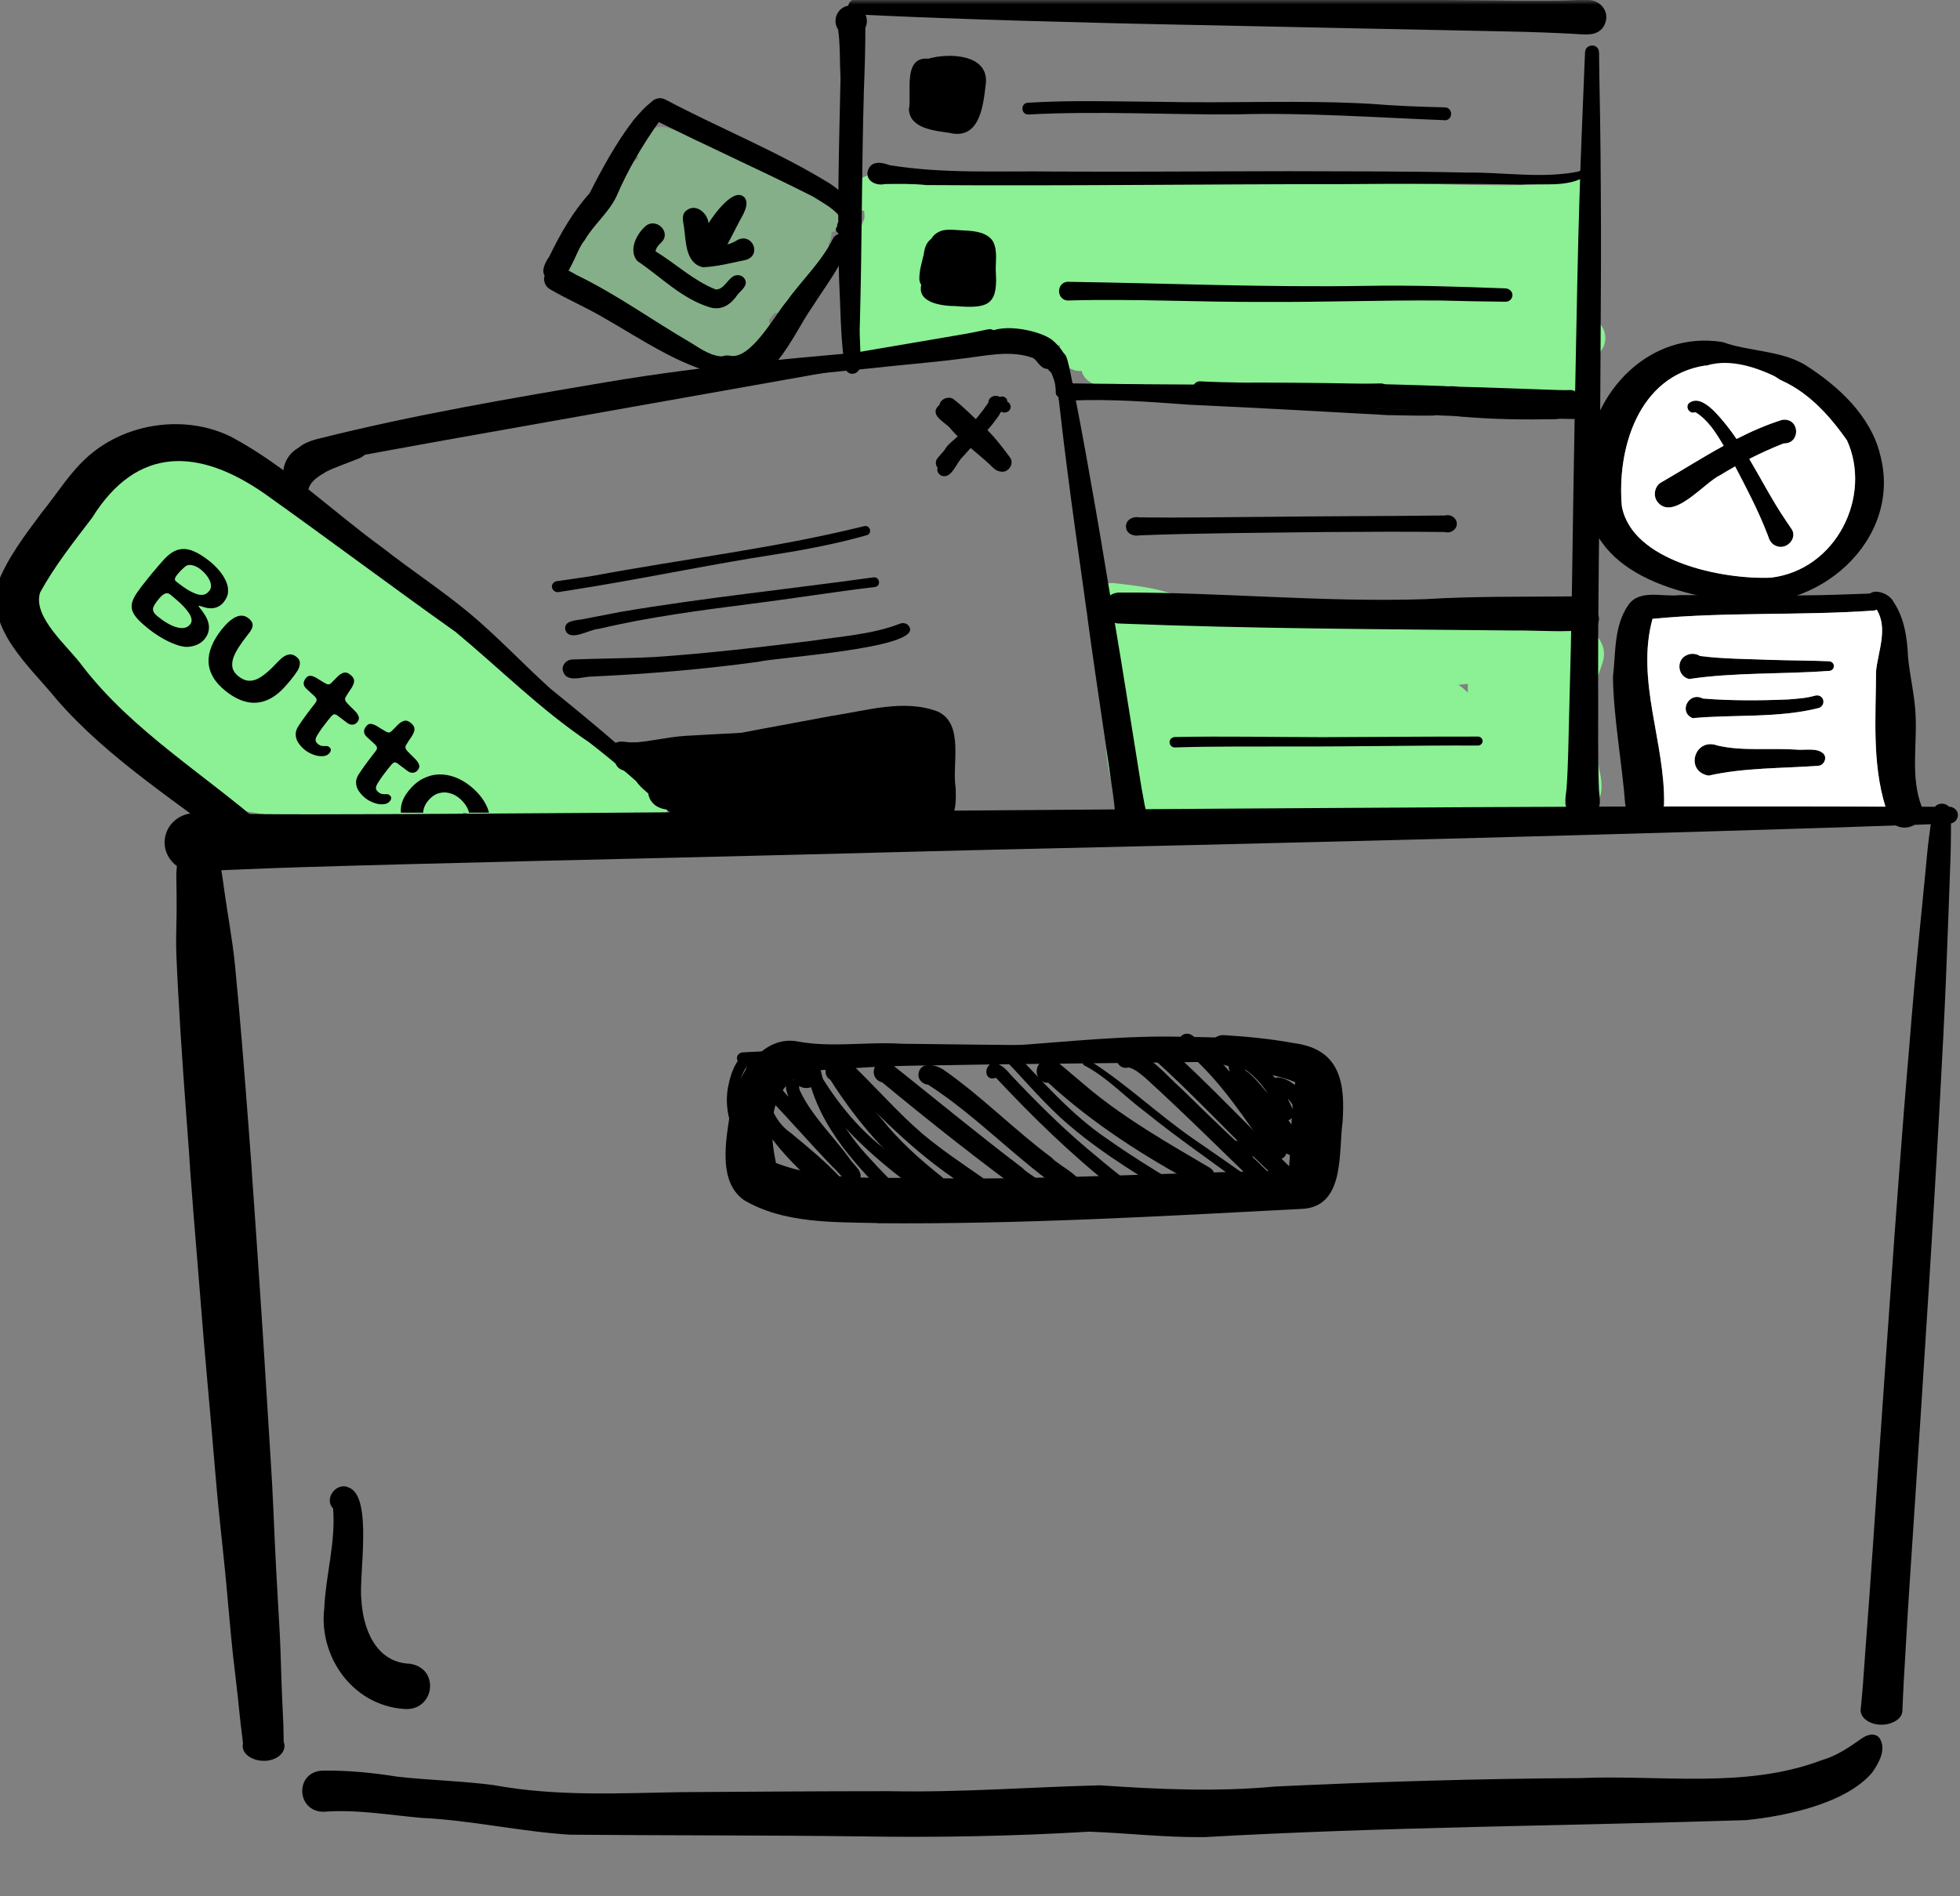 <svg width="217" height="210" viewBox="0 0 217 210" fill="none" xmlns="http://www.w3.org/2000/svg">
<rect x="0" y="0" width="217" height="210" fill="#808080" stroke="none"/>
<g clip-path="url(#clip0_835_4787)">
<mask id="mask0_835_4787" style="mask-type:luminance" maskUnits="userSpaceOnUse" x="-108" y="-323" width="501" height="659">
<path d="M392.5 -322.508H-107.5V335.867H392.5V-322.508Z" fill="white"/>
</mask>
<g mask="url(#mask0_835_4787)">
<mask id="mask1_835_4787" style="mask-type:luminance" maskUnits="userSpaceOnUse" x="2" y="13" width="177" height="82">
<path d="M178.5 13.357H2.5V94.462H178.5V13.357Z" fill="white"/>
</mask>
<g mask="url(#mask1_835_4787)">
<path d="M17.25 52.802C15.58 51.151 18.14 48.947 19.55 50.846C21.01 52.344 18.59 54.405 17.25 52.802Z" fill="#8CF094"/>
<path d="M49.919 89.213C42.049 83.326 34.049 77.601 25.929 72.01C23.159 70.082 20.409 68.117 17.619 66.208C14.509 64.147 15.209 59.138 18.669 57.802C18.249 55.817 20.669 54.062 22.539 54.949C22.539 54.949 22.539 54.94 22.539 54.93C34.109 62.725 45.539 71.008 57.309 78.622C57.309 78.622 57.309 78.622 57.299 78.632C59.169 79.939 59.669 82.648 58.359 84.49C59.169 88.86 53.539 91.952 49.899 89.204L49.919 89.213Z" fill="#8CF094"/>
<path d="M42.34 82.582C45.64 82.954 48.97 83.298 52.22 83.956C50.61 82.811 47.48 81.609 48.85 79.233C49.58 78.031 51.25 77.821 52.39 78.623C52.17 78.394 52 78.126 51.89 77.831C49 75.369 45.95 73.107 42.91 70.817C42.53 71.018 42.04 70.989 41.67 70.741C39.59 69.319 37.52 67.888 35.47 66.419C30.96 62.955 25.89 60.217 21.48 56.648C21.77 57.917 21.61 59.31 21.13 60.493C20.95 60.951 20.73 61.39 20.48 61.81C24.16 64.644 41.41 75.836 39.51 80.34C39.75 80.559 39.99 80.788 40.22 81.008C40.73 81.495 41.21 82.01 41.68 82.535C41.9 82.554 42.12 82.573 42.34 82.592V82.582ZM54.23 85.216C54.23 85.216 54.2 85.197 54.19 85.187C54.12 85.139 54.04 85.092 53.97 85.054C54 85.101 54.03 85.159 54.06 85.206C54.12 85.206 54.17 85.206 54.23 85.206V85.216ZM67.15 91.637C61.91 91.532 56.75 90.664 51.65 89.519C49.43 94.023 29.61 90.158 24.86 89.5C23.03 89.443 22.03 87.907 20.84 86.809C17.63 83.517 14.14 80.512 10.66 77.497C8.85 75.903 7.11 74.233 5.37 72.564C4.38 71.629 4.32 70.035 5.25 69.052C3.19 66.753 4.38 63.766 4.04 61.066C3.86 57.02 7.27 53.795 11.3 53.156C15.62 46.228 18.93 48.003 25.14 51.477C30.79 55.198 36.45 58.928 41.69 63.165C47.14 67.344 52.88 71.18 58.3 75.388C61.28 77.497 64.33 79.806 67.03 82.172C68.24 83.288 70.02 84.214 70.4 85.874C71.71 87.048 74.32 88.011 73.78 90.092C72.84 92.582 69.27 91.494 67.14 91.637H67.15Z" fill="#8CF094"/>
<path opacity="0.42" d="M80.161 40.617C79.041 40.512 78.201 39.854 77.461 39.167C77.201 39.043 76.591 38.747 76.461 38.69C73.781 37.211 70.141 36.724 68.221 34.243C65.921 33.375 62.981 32.326 63.071 29.501C62.661 27.956 62.511 26.133 63.891 24.931C63.891 24.75 63.891 24.559 63.931 24.377C64.171 22.688 65.651 21.238 67.431 21.028C67.451 20.98 67.471 20.933 67.491 20.885C67.841 20.103 68.471 19.454 69.251 19.044C69.561 18.395 70.071 17.889 70.681 17.555C70.351 16.735 70.461 15.771 71.051 15.036C71.871 14.025 73.231 13.815 74.391 14.301C77.541 14.721 80.521 16.286 83.471 17.431C86.071 18.662 88.691 19.864 91.181 21.295C91.691 21.591 92.071 22.02 92.291 22.507C93.911 23.041 93.761 25.398 92.071 25.723C92.071 26.19 91.941 26.639 91.711 27.04C92.501 28.843 91.491 31.133 89.591 31.839C89.201 33.117 88.131 34.081 86.811 34.453C86.421 34.558 86.051 34.654 85.671 34.721C85.521 34.978 85.331 35.217 85.131 35.436C85.881 38.461 83.511 41.209 80.171 40.627L80.161 40.617Z" fill="#8CF094"/>
<path d="M127.882 44.243C126.072 44.186 124.132 43.842 122.722 42.688C122.432 42.688 122.142 42.669 121.862 42.659C120.852 42.63 119.982 41.981 119.752 41.075C118.142 41.209 117.002 39.653 117.362 38.241C113.932 38.413 110.512 38.594 107.082 38.613C104.552 38.375 102.202 39.062 99.871 39.959C97.811 40.913 94.852 40.235 94.511 37.802C94.492 36.753 94.552 35.694 94.522 34.644C94.701 31.171 94.272 27.43 95.712 24.167C95.712 23.91 95.692 23.662 95.692 23.404C93.681 22.574 94.242 19.54 96.431 19.396C97.632 18.041 99.612 18.747 100.692 19.873C100.982 19.912 101.262 19.94 101.552 19.988C102.292 20.093 103.032 20.207 103.772 20.341C104.162 20.017 104.672 19.816 105.222 19.816C109.902 19.854 114.582 19.807 119.262 19.788C129.542 19.501 139.802 20.484 150.072 20.341C157.012 20.16 164.242 20.751 171.092 20.398C172.432 20.16 173.712 19.091 175.102 19.578C177.722 20.732 175.892 23.757 175.822 25.78C175.452 28.843 175.552 31.944 175.642 35.026C176.842 35.178 177.742 36.314 177.742 37.43C177.742 38.441 177.052 39.377 176.072 39.72C176.072 40.331 175.882 40.922 175.472 41.409C175.322 44.615 171.032 43.165 168.852 43.317C168.432 43.852 167.762 44.205 167.022 44.205C162.542 44.186 158.052 44.023 153.562 43.909C148.142 43.766 142.712 43.642 137.292 43.384C134.172 43.68 131.052 44.319 127.902 44.224L127.882 44.243Z" fill="#8CF094"/>
<path d="M162.449 76.638C162.449 76.638 162.489 76.676 162.509 76.695C162.509 76.466 162.509 76.247 162.509 76.018C162.509 75.923 162.509 75.827 162.509 75.732C162.169 75.77 161.819 75.799 161.469 75.837C161.829 76.066 162.139 76.342 162.449 76.638ZM132.259 82.335C132.319 82.258 132.379 82.182 132.449 82.106C132.359 82.087 132.269 82.067 132.179 82.039C132.199 82.134 132.229 82.23 132.249 82.325L132.259 82.335ZM129.739 89.71C129.639 89.71 129.539 89.701 129.449 89.682C122.979 93.756 121.969 83.203 122.579 79.224C122.179 76.381 121.529 73.48 121.749 70.579C119.679 68.652 119.579 64.73 123.139 64.558C126.829 64.95 131.109 65.446 133.819 68.098C144.589 67.669 155.409 67.888 166.179 68.051C167.889 65.837 171.649 66.677 172.469 69.234C172.579 69.32 172.689 69.406 172.789 69.511C175.259 68.299 178.279 70.799 177.449 73.308C177.059 74.625 176.499 75.884 175.849 77.106C176.719 79.892 176.559 82.879 177.169 85.722C178.339 91.208 172.449 91.027 168.599 89.739C166.239 90.846 163.389 90.559 160.819 90.75C156.119 90.76 151.409 90.693 146.709 90.827C143.509 90.96 140.309 91.189 137.109 91.409C134.669 91.313 130.659 92.783 129.739 89.72V89.71Z" fill="#8CF094"/>
<path d="M100.18 86.721C100.32 86.263 100.13 85.825 100.01 85.386C99.95 85.433 99.9 85.481 99.84 85.529C99.95 85.92 100.06 86.321 100.18 86.702C100.18 86.702 100.18 86.702 100.18 86.712V86.721ZM85.45 91.845C84.14 91.836 82.84 91.778 81.53 91.693C80.46 91.597 79.07 91.674 78.38 90.729C77.63 91.349 76.56 91.111 75.81 90.567C75.05 90.548 74.37 90.175 73.85 89.67C73.56 89.622 73.28 89.555 73.01 89.441C72.32 89.164 71.87 88.563 71.77 87.876C71.09 87.256 70.14 86.578 70.19 85.586C70.14 85.529 70.09 85.481 70.05 85.424C69.16 85.51 68.09 85.176 68.11 84.174C68.11 83.592 68.59 83 69.22 82.953C71.67 82.752 74.21 82.838 76.58 82.208C81.79 81.187 86.95 80.233 92.15 79.269C95.95 78.706 100.1 77.38 103.83 78.802C106.8 80.185 105.36 84.68 105.81 87.284C105.83 88.429 105.9 89.698 105.26 90.719C104.59 91.912 102.68 92.084 101.78 91.053C101.62 91.015 101.47 90.958 101.33 90.872C101.08 91.101 100.75 91.254 100.39 91.292C95.43 91.75 90.42 91.903 85.44 91.826L85.45 91.845Z" fill="black"/>
<path d="M68.242 83.308C68.142 82.439 69.062 82.239 69.792 82.267C71.822 82.153 73.792 81.638 75.812 81.495C84.602 80.979 93.412 80.712 102.182 79.939C103.142 79.939 103.162 81.38 102.182 81.371C94.652 82.01 87.192 82.487 79.732 82.859C76.912 82.974 74.132 83.355 71.352 83.823C70.362 83.766 68.592 84.662 68.252 83.317L68.242 83.308Z" fill="black"/>
<path d="M32.978 53.946C31.338 53.67 31.878 51.809 32.258 50.731C32.708 49.433 34.048 48.861 35.338 48.565C45.818 45.931 56.508 44.118 67.168 42.315C78.258 40.445 89.458 39.491 100.668 38.575C104.468 38.718 114.178 35.817 116.038 39.548C116.898 39.672 116.708 40.979 115.848 40.846C115.148 40.741 114.898 39.996 114.398 39.653C111.788 38.689 108.928 39.462 106.248 39.748C103.008 40.168 99.748 40.407 96.498 40.779C84.188 41.933 71.938 43.555 59.828 45.998C51.808 47.515 43.548 49.061 35.758 51.246C34.728 51.399 34.588 52.162 34.448 53.03C34.318 53.641 33.618 54.023 32.988 53.946H32.978Z" fill="black"/>
<path d="M160.718 45.045C153.908 44.386 147.008 45.045 140.218 44.406C139.078 44.396 137.938 44.396 136.808 44.32C136.558 44.291 136.348 44.129 136.238 43.919C135.208 43.709 131.908 44.377 132.068 42.898C132.118 42.535 132.478 42.202 132.868 42.23C134.458 42.316 136.068 42.345 137.658 42.373C145.008 42.354 152.508 42.488 159.908 42.755C160.578 42.86 161.528 42.564 161.928 43.232C162.348 43.251 162.808 43.318 163.158 43.566C163.888 44.119 163.208 45.131 162.368 44.921C161.858 45.226 161.208 45.064 160.648 45.035H160.728L160.718 45.045Z" fill="black"/>
<path d="M163.111 45.455C149.971 45.665 136.931 43.947 123.811 44.081C122.891 44.081 122.871 42.688 123.811 42.707C133.571 42.812 143.271 44.053 153.011 44.434C156.371 44.615 159.741 44.644 163.111 44.625C163.661 44.625 163.681 45.465 163.111 45.455Z" fill="black"/>
<path d="M153.802 45.98C146.452 45.57 139.102 45.16 131.742 44.825C127.272 44.492 122.902 44.167 118.482 44.358C118.032 44.186 117.842 43.623 118.092 43.222C118.932 42.249 120.542 42.669 121.722 42.535C127.212 42.44 132.682 43.041 138.172 43.137C144.782 43.366 151.392 43.27 158.002 43.337C160.522 43.356 163.042 43.404 165.562 43.48C165.922 43.49 166.212 43.757 166.212 44.1C166.272 45.245 162.812 44.577 161.932 44.74C156.582 44.74 151.222 44.816 145.862 44.797C150.162 45.121 154.422 45.417 158.732 45.389C158.912 45.389 159.062 45.532 159.062 45.703C159.062 45.875 158.912 46.018 158.732 46.018C157.092 46.056 155.442 45.999 153.802 45.971V45.98Z" fill="black"/>
<path d="M169.69 44.224C163.77 44.024 157.86 43.585 151.93 43.69C151.79 43.986 151.34 43.843 151.12 43.814C150.84 43.824 150.52 43.747 150.47 43.452C150.38 42.764 151.4 42.965 151.85 42.889C158.38 42.593 164.91 42.946 171.44 43.156C172.26 43.175 173.08 43.232 173.91 43.194C174.25 43.194 174.54 43.442 174.59 43.757C174.63 44.081 174.42 44.377 174.1 44.472C172.87 44.692 171.59 44.568 170.34 44.606C170.06 44.606 169.82 44.444 169.7 44.224H169.69Z" fill="black"/>
</g>
<mask id="mask2_835_4787" style="mask-type:luminance" maskUnits="userSpaceOnUse" x="-2" y="0" width="513" height="229">
<path d="M510.5 0H-1.5V229H510.5V0Z" fill="white"/>
</mask>
<g mask="url(#mask2_835_4787)">
<path d="M19.579 95.903C18.739 95.293 18.229 94.329 18.219 93.317C18.219 92.459 18.569 91.61 19.199 90.999C19.979 90.245 20.999 89.968 22.079 90.045C22.119 90.045 22.159 90.045 22.209 90.045C24.179 90.14 26.149 90.131 28.129 90.15C30.339 90.169 32.559 90.188 34.779 90.178C39.389 90.178 43.989 90.15 48.599 90.131C58.209 90.073 67.819 90.016 77.429 89.93C86.979 89.844 96.529 89.844 106.079 89.768C115.669 89.701 125.269 89.615 134.859 89.558C144.429 89.501 153.989 89.434 163.559 89.386C172.939 89.339 182.329 89.3 191.709 89.31C199.659 89.31 207.619 89.31 215.569 89.348C215.589 89.348 215.609 89.348 215.629 89.348C215.699 89.348 215.769 89.348 215.839 89.348C215.869 89.348 215.889 89.348 215.919 89.348C216.339 89.406 216.699 89.72 216.759 90.14C216.829 90.636 216.459 91.132 215.939 91.199C215.839 91.209 215.739 91.218 215.639 91.218C215.609 91.218 215.589 91.218 215.559 91.218C206.719 91.533 197.869 91.82 189.019 92.077C179.459 92.354 169.899 92.631 160.339 92.879C150.769 93.127 141.199 93.356 131.629 93.594C122.049 93.833 112.469 94.024 102.899 94.272C93.289 94.52 83.689 94.777 74.079 94.997C64.669 95.216 55.259 95.436 45.849 95.684C41.769 95.789 37.689 95.903 33.609 96.027C31.759 96.085 29.909 96.151 28.069 96.228C26.239 96.304 24.399 96.361 22.569 96.485C22.429 96.495 22.279 96.514 22.139 96.524C21.989 96.543 21.839 96.543 21.689 96.543C20.929 96.543 20.199 96.342 19.579 95.894V95.903Z" fill="black"/>
<path d="M27.328 194.34C26.944 193.979 26.794 193.522 26.901 193.087C26.805 192.104 26.655 191.128 26.559 190.145C26.409 188.697 26.27 187.249 26.088 185.8C25.682 182.641 25.425 179.475 25.137 176.316C24.869 173.299 24.527 170.283 24.217 167.266C23.907 164.107 23.661 160.933 23.383 157.767C23.116 154.69 22.827 151.614 22.57 148.537C22.324 145.461 22.078 142.384 21.822 139.308C21.555 136.149 21.309 132.997 21.073 129.838C21.052 129.673 21.041 129.508 21.041 129.343C21.041 129.268 21.041 129.2 21.031 129.125C21.009 128.9 20.999 128.682 20.977 128.457C20.977 128.427 20.977 128.39 20.977 128.36V128.307C20.977 128.247 20.977 128.195 20.966 128.135C20.517 122.042 20.047 115.941 19.726 109.841C19.651 108.438 19.576 107.027 19.523 105.624C19.47 104.273 19.523 102.922 19.544 101.572C19.576 100.116 19.544 98.66 19.523 97.212C19.512 96.034 19.694 94.878 19.983 93.723C20.122 93.13 20.304 92.477 21.031 92.185L21.052 92.17C21.052 92.17 21.063 92.17 21.073 92.17C21.405 92.004 21.811 91.937 22.207 92.072C22.292 92.102 22.357 92.132 22.431 92.17C22.998 92.372 23.297 92.807 23.501 93.265C23.693 93.708 23.853 94.158 24.024 94.608C24.516 95.899 24.634 97.242 24.826 98.57C25.211 101.332 25.735 104.078 26.013 106.839C26.601 112.827 27.061 118.815 27.521 124.811C27.639 126.296 27.745 127.79 27.852 129.275C27.852 129.29 27.852 129.313 27.852 129.328C27.874 129.455 27.884 129.583 27.874 129.703C28.205 134.318 28.515 138.94 28.825 143.562C29.253 149.835 29.606 156.101 30.012 162.374C30.205 165.36 30.312 168.354 30.451 171.348C30.6 174.537 30.803 177.719 30.974 180.908C31.092 183.167 31.124 185.425 31.22 187.684C31.263 188.772 31.317 189.852 31.37 190.94C31.392 191.601 31.392 192.261 31.413 192.921C31.787 193.829 30.921 194.872 29.478 194.992C29.392 194.992 29.296 195 29.21 195C28.483 195 27.788 194.76 27.35 194.347L27.328 194.34Z" fill="black"/>
<path d="M208.169 191C206.911 190.948 205.938 190.191 206.003 189.33C206.08 188.447 206.178 187.563 206.244 186.68C206.331 185.564 206.397 184.448 206.484 183.34C206.648 181.169 206.812 178.997 206.966 176.818C207.283 172.363 207.589 167.908 207.884 163.452C208.191 158.982 208.497 154.512 208.814 150.042C209.131 145.497 209.448 140.959 209.777 136.414C210.105 131.846 210.466 127.286 210.816 122.719C210.991 120.443 211.198 118.166 211.384 115.89C211.57 113.674 211.734 111.465 211.942 109.248C212.336 104.928 212.784 100.607 213.2 96.279C213.32 95.036 213.419 93.786 213.594 92.535C213.67 91.966 213.747 91.397 213.823 90.828C213.878 90.416 213.878 89.952 214.152 89.578C214.152 89.563 214.163 89.548 214.173 89.533C214.195 89.263 214.545 89.016 214.939 89.001C215.409 88.979 215.869 89.263 215.836 89.585C215.836 89.585 215.836 89.593 215.836 89.6C215.836 89.615 215.836 89.623 215.847 89.638C216 89.945 216 90.259 216 90.589C216 91.068 216 91.54 216 92.019C216 93.052 215.978 94.085 215.945 95.119C215.869 97.23 215.792 99.342 215.716 101.453C215.552 105.916 215.377 110.379 215.147 114.842C214.917 119.387 214.666 123.939 214.403 128.492C214.141 133.022 213.867 137.56 213.583 142.09C213.298 146.605 213.014 151.12 212.719 155.635C212.423 160.143 212.128 164.65 211.833 169.158C211.548 173.531 211.242 177.904 211.002 182.284C210.925 183.587 210.848 184.89 210.772 186.2C210.706 187.301 210.673 188.409 210.619 189.517C210.575 190.349 209.492 191 208.311 191C208.267 191 208.223 191 208.18 191H208.169Z" fill="black"/>
<path d="M133.379 203.447C129.099 203.505 124.859 202.999 120.589 202.846C112.259 203.342 103.899 203.505 95.549 203.371C84.729 203.228 73.909 203.276 63.099 203.18C57.579 202.837 52.179 201.577 46.649 201.319C43.029 200.995 39.449 200.356 35.809 200.642C32.749 200.613 32.609 196.129 35.809 196.081C38.549 196.052 41.259 196.32 43.959 196.749C47.519 197.159 51.119 197.217 54.679 197.694C61.699 198.972 68.489 198.581 75.519 198.467C83.149 198.419 90.789 198.362 98.429 198.362C106.239 198.524 114.019 197.904 121.809 197.713C128.309 198.161 134.709 198.447 141.189 197.846C152.419 197.312 163.679 196.978 174.929 196.911C183.849 196.53 193.219 198.133 201.669 194.936C203.319 194.469 204.709 193.514 206.079 192.551C206.639 192.131 207.549 191.826 208.069 192.455C208.909 193.686 208.019 195.241 207.269 196.31C204.379 199.716 197.729 201.129 193.299 201.568C173.339 202.207 153.339 202.312 133.389 203.447H133.379Z" fill="black"/>
<path d="M104.379 130.492C117.159 130.644 129.919 129.805 142.689 129.652C142.979 126.15 142.909 123.202 143.399 119.843C140.589 118.66 137.339 118.698 134.519 117.582C124.579 117.754 114.639 117.773 104.699 117.963C100.669 118.011 96.629 118.059 92.619 118.46C85.629 118.173 84.759 123.383 85.909 128.793C91.719 131.026 98.239 130.263 104.379 130.492ZM97.129 135.444C92.169 135.339 86.709 135.482 82.359 132.896C79.189 130.644 80.569 125.396 80.989 122.162C81.709 118.994 84.419 114.538 88.389 115.349C92.129 116.036 96.049 115.34 99.849 115.588C111.169 115.74 122.499 115.807 133.819 115.96C133.969 115.235 134.689 114.586 135.489 114.633C138.109 114.796 140.739 115.053 143.319 115.53C148.469 116.208 148.939 120.101 148.639 124.29C148.179 127.581 148.959 133.698 144.089 133.879C128.379 134.7 112.839 135.596 97.119 135.463L97.129 135.444Z" fill="black"/>
<path d="M141.64 118.183C141.44 118.098 141.31 117.926 141.31 117.716C141.31 117.649 141.33 117.582 141.35 117.516C141.3 117.344 140.97 117.163 140.85 117.105C139.27 116.418 137.58 116.495 135.93 116.371C126.58 115.836 117.31 117.163 107.99 117.401C104.19 117.487 100.4 117.086 96.61 117.058C91.79 117.191 87.08 117.802 82.26 117.83C81.89 117.83 81.59 117.535 81.59 117.182C81.59 116.819 81.9 116.552 82.26 116.542C83.5 116.476 84.73 116.418 85.96 116.351C85.93 116.351 85.9 116.351 85.87 116.351C89.52 116.161 93.12 115.712 96.77 115.617C101.69 115.731 106.62 116.084 111.55 115.827C118.18 115.378 124.79 114.605 131.44 114.834C133.64 114.853 135.85 114.892 138.04 115.111C139.52 115.302 141.28 115.483 142.27 116.676C142.77 117.182 142.54 118.441 141.65 118.174L141.64 118.183Z" fill="black"/>
<path d="M81.469 125.673C81.549 123.269 81.939 120.893 82.539 118.565C82.749 117.839 82.979 117.019 83.609 116.542C84.309 116.313 84.589 117.181 84.069 117.563C83.009 120.082 82.829 123.001 82.639 125.673C82.639 126.389 81.469 126.398 81.469 125.673Z" fill="black"/>
<path d="M83.18 128.182C81.16 126.093 80.07 123.183 80.61 120.349C80.94 118.65 81.92 115.597 84.29 116.828C84.68 116.981 84.7 117.505 84.35 117.715C83.95 117.944 83.56 117.553 83.15 117.563C81.03 119.652 81.45 123.707 83.11 125.997C83.45 126.751 84.89 127.429 84.21 128.259C83.93 128.535 83.43 128.497 83.19 128.192L83.18 128.182Z" fill="black"/>
<path d="M87.738 119.022C87.738 118.221 88.438 117.553 89.278 117.553C90.118 117.553 90.818 118.221 90.818 119.022C90.818 119.824 90.118 120.492 89.278 120.492C88.438 120.492 87.738 119.824 87.738 119.022Z" fill="black"/>
<path d="M99.32 133.574C95.04 129.433 90.7 124.891 89.44 119.023C89.32 118.269 88.68 116.79 89.92 116.676C90.36 116.676 90.67 117.019 90.67 117.42C91.24 121.485 93.4 125.168 96.22 128.202C97.57 129.691 98.99 131.122 100.44 132.515C101.17 133.192 100.04 134.29 99.32 133.584V133.574Z" fill="black"/>
<path d="M103.229 133.022C97.339 128.852 91.729 124.158 88.569 117.698C88.409 117.402 88.489 117.03 88.799 116.849C89.099 116.677 89.519 116.773 89.689 117.068C91.739 120.799 94.249 124.31 97.669 127.03C99.759 128.728 101.929 130.35 104.099 131.953C104.819 132.478 103.959 133.566 103.239 133.022H103.229Z" fill="black"/>
<path d="M103.119 131.714C98.519 128.517 94.859 124.195 91.929 119.577C90.669 118.823 91.949 116.953 93.169 117.821C94.649 119.834 95.979 122.038 97.649 123.966C99.559 126.351 101.839 128.403 104.259 130.311C105.199 131.036 104.099 132.401 103.129 131.714H103.119Z" fill="black"/>
<path d="M107.65 131.827C102.02 128.42 97.51 123.802 93.031 119.165C92.13 119.804 91.421 118.736 91.141 118.02C90.841 117.228 91.751 116.15 92.611 116.655C93.251 117.047 93.891 117.438 94.421 117.963C97.02 120.463 99.51 123.335 102.23 125.644C104.3 127.371 106.56 128.878 108.78 130.424C109.74 131.111 108.6 132.542 107.64 131.836L107.65 131.827Z" fill="black"/>
<path d="M114.34 132.878C108.65 128.737 103.06 124.319 97.67 119.863C97.07 119.739 96.68 119.195 96.74 118.594C96.78 117.792 97.8 117.258 98.52 117.697C103.43 121.599 108.2 125.55 113.2 129.347C114.03 130.292 116.77 131.227 115.84 132.696C115.48 133.145 114.81 133.212 114.35 132.878H114.34Z" fill="black"/>
<path d="M118.03 132.152C112.67 128.517 108.1 123.545 102.75 120.12C102.16 120.063 101.68 119.614 101.68 119.023C101.79 117.515 103.55 117.849 104.48 118.479C108.71 121.427 112.31 125.139 116.43 128.202C117.28 129.194 120.62 130.53 119.56 131.971C119.2 132.419 118.5 132.505 118.03 132.162V132.152Z" fill="black"/>
<path d="M123.439 131.693C118.689 127.953 114.359 123.726 110.269 119.356C108.289 120.033 109.209 115.711 111.869 118.993C114.519 121.808 117.259 124.556 120.219 127.075C121.609 128.249 122.969 129.384 124.399 130.501C124.739 130.758 124.809 131.226 124.539 131.56C124.279 131.875 123.759 131.96 123.429 131.693H123.439Z" fill="black"/>
<path d="M129.331 132.142C125.091 129.585 120.851 126.932 117.231 123.602C115.041 121.551 113.131 119.28 111.051 117.143C110.421 116.551 111.401 115.606 112.021 116.217C115.411 119.719 118.571 123.431 122.661 126.179C125.061 127.867 127.541 129.432 130.071 130.93C130.881 131.379 130.151 132.6 129.331 132.133V132.142Z" fill="black"/>
<path d="M132.671 131.285C126.711 128.098 121.001 124.443 116.061 119.911C114.891 119.968 114.421 118.604 115.071 117.802C115.441 117.239 116.331 116.982 116.901 117.459C118.201 118.546 119.481 119.644 120.731 120.693C124.771 124.004 129.361 126.628 133.891 129.29C135.231 130.073 134.051 132.019 132.681 131.275L132.671 131.285Z" fill="black"/>
<path d="M138.092 131.56C134.352 128.745 130.472 126.112 126.842 123.173C124.582 121.503 122.632 119.356 120.132 118.03C119.742 117.925 119.852 117.333 120.272 117.391C120.482 117.419 120.692 117.524 120.882 117.61C124.782 120.129 128.152 123.345 131.962 126.007C134.232 127.572 136.502 129.146 138.752 130.739C139.312 131.14 138.642 131.98 138.092 131.56Z" fill="black"/>
<path d="M140.329 132.323C135.829 128 131.369 123.525 126.769 119.337C126.219 118.907 125.679 118.392 124.969 118.211C124.489 118.363 123.949 118.153 123.749 117.705C123.409 116.942 124.199 116.293 124.979 116.379C127.419 116.799 129.019 119.003 130.749 120.52C132.449 122.199 134.179 123.859 135.909 125.51C137.869 127.323 139.769 129.174 141.669 131.044C142.539 131.865 141.189 133.182 140.319 132.332L140.329 132.323Z" fill="black"/>
<path d="M143.038 132.067C137.528 127.201 132.728 121.667 127.198 116.81C126.238 115.913 127.718 114.482 128.678 115.407C134.178 120.283 139.098 125.703 144.398 130.779C145.278 131.609 143.928 132.907 143.038 132.077V132.067Z" fill="black"/>
<path d="M138.438 118.975C138.918 119.394 139.318 119.871 139.728 120.349C139.938 120.606 140.158 120.854 140.378 121.102C139.698 120.072 138.858 119.118 137.818 118.402C137.838 118.45 137.848 118.488 137.868 118.536C138.078 118.66 138.268 118.812 138.448 118.975H138.438ZM143.008 124.576C143.758 123.679 143.348 122.419 142.578 121.665C142.868 122.391 143.768 123.631 142.648 124.06C142.768 124.232 142.888 124.404 143.008 124.576ZM140.808 128.058C140.758 127.991 140.698 127.925 140.648 127.858C139.568 128.02 135.828 128.612 135.898 127.009C135.958 126.579 136.388 126.264 136.848 126.331C137.738 126.465 138.668 126.474 139.558 126.35C136.968 122.629 134.398 118.879 130.778 115.978C130.398 115.654 130.438 115.053 130.778 114.729C131.148 114.375 131.708 114.404 132.088 114.729C133.518 115.959 134.918 117.238 136.128 118.669C136.128 118.65 136.138 118.631 136.148 118.622C135.848 117.915 136.028 116.541 137.068 116.627C137.418 116.675 137.768 116.685 138.108 116.799C139.378 117.314 140.308 118.364 141.158 119.366C141.948 119.156 142.858 119.776 143.468 120.225C145.348 121.656 145.778 124.442 143.998 126.112C144.728 127.572 144.048 128.526 142.408 127.743C142.248 128.43 141.258 128.621 140.818 128.068L140.808 128.058Z" fill="black"/>
<path d="M92.861 132.953C92.491 132.657 92.111 132.362 91.751 132.056C91.461 132.18 91.091 132.142 90.871 131.913C88.231 129.146 85.161 126.608 83.721 123.049C83.051 121.77 83.481 119.223 85.441 119.7C86.261 120.034 86.681 120.864 87.291 121.446C87.111 120.912 86.771 120.177 87.321 119.747C87.791 119.423 88.481 119.719 88.481 120.291C88.441 120.434 88.531 120.683 88.551 120.768C89.861 123.564 92.201 125.759 94.021 128.249C94.451 129.003 95.721 129.766 95.141 130.711C94.101 131.884 93.001 129.9 92.251 129.289C89.811 126.77 87.571 124.165 85.161 121.656C85.401 123.173 86.311 124.633 87.611 125.511C89.481 127.075 91.391 128.621 93.041 130.406C93.601 130.978 94.481 131.646 94.191 132.533C94.051 133.058 93.321 133.306 92.871 132.953H92.861Z" fill="black"/>
<path d="M44.648 189.249C38.938 188.8 35.288 183.361 35.898 178.161C36.058 174.43 37.188 170.795 36.878 167.045C35.828 165.986 37.238 164.106 38.568 164.717C41.338 165.633 39.698 174.545 40.008 177.083C40.148 180.203 41.518 184.106 45.368 184.249C48.798 184.745 48.098 189.611 44.658 189.249H44.648Z" fill="black"/>
<path d="M27.16 94.663C20.07 89.081 12.13 84.225 6.24 77.421C3.26 73.748 -1.54 69.74 -0.26 64.617C0.84 61.764 2.8 59.216 4.63 56.754C6.36 54.636 7.75 52.27 9.86 50.447C14.09 46.783 20.57 45.896 25.58 48.367C31.77 51.678 36.74 56.583 42.35 60.657C45.49 63.119 48.85 65.323 51.92 67.861C55.08 70.494 57.88 73.5 60.92 76.248C65.82 80.227 70.7 84.225 75.06 88.757C75.67 89.368 76.26 90.016 76.92 90.579C77.16 90.799 77.24 91.133 77.06 91.419C76.16 92.545 74.88 90.427 74.16 89.931C71.31 87.211 68.35 84.616 65.22 82.202C59.87 78.605 55.37 74.082 50.45 69.989C43.38 64.97 36.44 59.76 29.37 54.722C22.05 49.598 15.19 49.312 10.2 57.336C8.16 60.017 6.05 62.67 4.44 65.618C3.57 68.376 7.59 71.62 9.13 73.767C14.66 80.962 22.68 85.761 29.5 91.734C31.49 93.203 29.15 96.095 27.14 94.644L27.16 94.663Z" fill="black"/>
<path d="M110.561 45.01C110.581 44.647 110.911 44.418 111.271 44.418C111.631 44.418 111.921 44.761 111.891 45.095C111.871 45.458 111.541 45.687 111.181 45.687C110.821 45.687 110.531 45.343 110.561 45.01Z" fill="black"/>
<path d="M123.69 91.647C123.48 91.304 123.4 90.894 123.46 90.502C123.46 90.445 123.48 90.398 123.49 90.34C123.34 88.499 123.04 86.667 122.77 84.835C122.45 82.669 122.15 80.493 121.82 78.327C121.48 76.056 121.15 73.785 120.83 71.515C120.53 69.358 120.24 67.202 119.94 65.055C119.33 60.742 118.72 56.429 118.17 52.116C117.91 50.036 117.64 47.966 117.41 45.886C117.3 44.884 117.18 43.872 117.07 42.861C116.96 41.888 116.84 40.914 116.82 39.941C116.82 39.664 116.85 39.35 117.07 39.14C117.2 39.025 117.37 38.977 117.5 39.006C117.55 39.006 117.59 39.025 117.63 39.044C117.65 39.044 117.66 39.063 117.68 39.073C117.69 39.073 117.7 39.083 117.71 39.092C117.8 39.14 117.87 39.206 117.93 39.292C118.04 39.435 118.1 39.617 118.15 39.789C118.29 40.247 118.39 40.714 118.49 41.182C118.7 42.184 118.88 43.185 119.08 44.187C119.47 46.201 119.86 48.223 120.22 50.246C120.99 54.502 121.73 58.767 122.43 63.042C123.16 67.469 123.93 71.887 124.63 76.314C124.97 78.48 125.32 80.636 125.67 82.802C126.01 84.863 126.3 86.934 126.7 88.985C126.7 89.024 126.71 89.052 126.72 89.09C126.78 89.358 126.83 89.625 126.9 89.892C127.1 90.226 127.19 90.627 127.13 91.027C127.02 91.81 126.35 92.439 125.52 92.544C125.44 92.554 125.36 92.564 125.28 92.564C124.62 92.564 123.99 92.23 123.66 91.676L123.69 91.647Z" fill="black"/>
<path d="M116.261 41.163C115.791 40.667 115.411 40.075 114.831 39.675C113.191 38.854 111.241 38.845 109.491 38.339C109.071 38.167 108.881 37.652 109.031 37.251C110.221 35.572 115.061 36.516 116.511 37.661C117.261 38.31 117.921 39.14 118.211 40.085C118.451 41.115 117.091 41.888 116.271 41.173L116.261 41.163Z" fill="black"/>
<path d="M116.888 43.52C116.918 41.898 116.158 40.458 115.088 39.265C114.408 39.093 114.658 38.082 115.358 38.215C115.968 38.32 116.178 39.007 116.568 39.389C117.258 40.047 119.008 43.816 117.478 44.036C117.178 44.036 116.898 43.807 116.888 43.511V43.52Z" fill="black"/>
<path d="M117.26 44.35C117.08 43.243 116.8 42.127 116.32 41.106C116.08 40.514 115.01 39.093 116.3 39.045C116.85 39.226 116.88 40.066 117.22 40.495C117.55 41.268 119.1 44.436 117.94 44.779C117.64 44.837 117.31 44.655 117.26 44.36V44.35Z" fill="black"/>
<path d="M35.249 51.45C34.659 51.412 34.159 50.983 34.039 50.429C33.939 49.933 34.169 49.408 34.609 49.122C34.949 48.903 35.369 48.864 35.739 48.979C35.779 48.979 35.809 48.979 35.849 48.969C38.139 48.664 40.419 48.254 42.709 47.872C44.989 47.49 47.259 47.109 49.539 46.727C54.109 45.964 58.689 45.172 63.259 44.399C67.779 43.636 72.299 42.853 76.809 42.09C81.319 41.327 85.829 40.554 90.339 39.79C94.889 39.017 99.439 38.245 103.989 37.472C105.769 37.166 107.549 36.88 109.309 36.489C109.439 36.451 109.589 36.441 109.739 36.47C110.069 36.537 110.339 36.794 110.399 37.119C110.459 37.405 110.349 37.71 110.119 37.901C109.969 38.025 109.789 38.092 109.599 38.092C107.599 38.349 105.619 38.731 103.639 39.084C101.409 39.485 99.179 39.886 96.939 40.277C92.429 41.078 87.919 41.88 83.409 42.681C78.859 43.492 74.299 44.303 69.749 45.105C65.199 45.907 60.649 46.727 56.109 47.529C51.469 48.349 46.829 49.179 42.199 50.029C41.179 50.219 40.159 50.401 39.149 50.591C38.159 50.773 37.159 50.944 36.179 51.173C35.949 51.345 35.659 51.45 35.359 51.45C35.329 51.45 35.289 51.45 35.259 51.45H35.249Z" fill="black"/>
<path d="M31.642 54.532C31.172 54.036 31.081 53.254 31.361 52.643C31.201 50.725 33.081 48.654 35.142 49.542C35.132 49.542 35.121 49.542 35.111 49.542C36.532 49.16 39.861 47.204 40.651 49.093C40.901 49.78 40.502 50.467 39.822 50.734C38.661 51.212 37.212 51.698 36.121 52.233C35.331 52.719 34.411 53.225 34.161 54.141C33.731 55.066 32.352 55.324 31.651 54.532H31.642Z" fill="black"/>
<path d="M105.588 38.12C105.558 37.777 105.838 37.5 106.178 37.462C108.498 37.242 110.848 36.794 113.158 37.261C114.068 37.424 113.778 38.788 112.878 38.607C110.668 38.111 108.488 38.559 106.278 38.693C105.928 38.721 105.608 38.454 105.588 38.12Z" fill="black"/>
<path d="M104.12 52.624C103.14 51.88 104.5 50.983 104.96 50.353C106.6 48.397 108.81 46.956 110.22 44.838C109.83 44.571 110.21 44.17 110.59 44.199C110.83 43.445 112.02 44.332 111.28 44.714C110.28 47.032 108.22 48.674 106.6 50.582C105.86 51.202 105.35 53.225 104.12 52.633V52.624Z" fill="black"/>
<path d="M104.69 50.686C103.77 49.579 106.45 48.3 107.04 47.461C107.97 46.573 108.73 45.619 109.43 44.579C109.45 43.653 110.89 43.577 111.07 44.464C110.42 46.907 107.68 48.94 105.9 50.762C105.57 51.077 104.98 51.01 104.69 50.695V50.686Z" fill="black"/>
<path d="M104.02 52.001C103.57 51.715 103.47 51.076 103.84 50.685C105.48 48.767 107.28 47.021 109.34 45.504C109.58 44.368 111.16 45.093 110.54 46.076C109.4 47.459 107.78 48.519 106.72 49.978C105.95 50.666 105.35 52.641 104.03 51.992L104.02 52.001Z" fill="black"/>
<path d="M110.729 52.213C110.239 52.147 109.899 51.765 109.579 51.44C108.079 50.038 106.349 48.855 105.069 47.271C104.289 46.593 102.859 45.82 104.009 44.838C104.119 44.198 104.959 43.836 105.539 44.179C106.719 45.086 107.739 46.173 108.839 47.166C109.979 48.215 110.919 49.427 111.819 50.658C112.359 51.364 111.599 52.442 110.739 52.213H110.729Z" fill="black"/>
<path d="M61.108 65.046C61.058 64.713 61.308 64.407 61.658 64.359C62.958 64.178 64.268 63.987 65.568 63.787C75.588 61.907 85.778 60.724 95.658 58.272C96.328 58.09 96.638 59.092 95.948 59.274C92.588 60.228 89.148 60.877 85.698 61.421C79.148 62.432 72.678 63.777 66.148 64.875C64.678 65.104 63.218 65.371 61.748 65.581C61.438 65.581 61.158 65.342 61.118 65.046H61.108Z" fill="black"/>
<path d="M62.599 69.788C62.359 68.729 63.689 68.72 64.449 68.586C65.869 68.309 67.389 68.014 68.739 67.756C78.009 66.191 87.379 65.237 96.699 63.939C97.409 63.844 97.589 64.922 96.849 65.008C92.279 65.552 87.729 66.296 83.159 66.869C77.519 67.594 71.849 68.329 66.329 69.636C65.259 69.674 63.119 71.134 62.599 69.788Z" fill="black"/>
<path d="M62.301 74.225C62.201 73.605 62.741 73.033 63.391 73.033C66.431 72.918 69.481 72.918 72.521 72.756C78.311 72.365 84.071 71.687 89.821 70.972C93.181 70.456 96.521 70.275 99.661 69.063C100.061 68.901 100.541 69.082 100.711 69.474C101.831 71.821 85.981 72.794 83.881 73.3C77.821 74.13 71.721 74.636 65.611 74.922C64.511 74.893 62.651 75.733 62.311 74.235L62.301 74.225Z" fill="black"/>
<path d="M99.178 91.246C99.208 88.327 99.218 85.092 97.948 82.411C90.188 81.762 82.348 83.709 74.558 83.546C74.068 83.546 73.668 83.165 73.668 82.697C73.798 81.218 76.358 82.067 77.428 81.781C82.468 81.237 87.498 80.665 92.538 80.15C94.778 80.13 97.288 79.386 99.378 80.35C100.438 80.999 100.768 82.22 101.078 83.317C101.688 85.913 102.048 88.584 102.058 91.256C102.058 93.04 99.188 93.05 99.188 91.256L99.178 91.246Z" fill="black"/>
<path d="M67.859 83.948C67.299 83.423 67.559 82.507 68.249 82.23C68.679 82.049 69.139 82.154 69.579 82.202C70.249 82.249 70.959 82.154 71.589 82.364C73.479 82.326 75.409 82.02 77.249 81.772C77.489 81.686 77.789 81.801 77.789 82.068C77.789 82.192 77.699 82.335 77.579 82.373C75.649 82.822 73.569 82.936 71.649 83.366C70.859 83.7 69.989 83.805 69.179 84.081C68.769 84.349 68.189 84.272 67.839 83.948H67.859Z" fill="black"/>
<path d="M93.948 41.276C93.518 41.028 93.488 40.541 93.458 40.112C93.048 37.087 93.058 33.891 92.898 30.895C92.678 23.49 92.898 16.048 93.058 8.653C92.958 6.859 93.038 5.065 92.798 3.281C92.038 2.165 92.808 0.6 94.238 0.6C95.568 0.581 96.338 1.974 95.808 3.081C95.808 5.361 95.738 7.642 95.648 9.922C95.398 18.557 95.438 27.202 95.198 35.837C95.108 37.459 95.378 39.1 95.198 40.713C95.168 40.913 95.038 41.085 94.878 41.219C94.618 41.41 94.248 41.467 93.958 41.285L93.948 41.276Z" fill="black"/>
<path d="M175.818 3.817C175.248 3.817 174.688 3.788 174.118 3.741C173.048 3.674 171.968 3.645 170.888 3.598C169.538 3.54 168.188 3.512 166.838 3.483C163.928 3.426 161.018 3.359 158.108 3.302C152.118 3.187 146.128 3.054 140.148 2.93C134.098 2.796 128.058 2.691 122.008 2.538C116.038 2.386 110.078 2.224 104.118 1.995C102.468 1.937 100.818 1.871 99.168 1.794C98.328 1.756 97.488 1.727 96.648 1.68C96.258 1.661 95.858 1.642 95.468 1.623C95.258 1.613 95.048 1.594 94.848 1.556C94.828 1.556 94.808 1.556 94.788 1.556C94.308 1.556 93.908 1.164 93.918 0.716C93.918 0.258 94.318 -0.114 94.798 -0.114C94.818 -0.114 94.848 -0.114 94.868 -0.114C95.318 -0.19 95.798 -0.171 96.248 -0.181C96.948 -0.19 97.648 -0.2 98.348 -0.21C99.758 -0.229 101.168 -0.257 102.578 -0.267C105.458 -0.295 108.338 -0.314 111.218 -0.314C117.258 -0.314 123.288 -0.295 129.318 -0.248C135.328 -0.2 141.338 -0.143 147.358 -0.105C153.318 -0.066 159.268 0 165.228 0.048C166.878 0.067 168.528 0.086 170.178 0.077C171.548 0.077 172.918 0.077 174.278 0.019C174.508 0 174.748 -0.019 174.978 -0.019C175.278 -0.019 175.568 -0.009 175.868 0C177.298 0.029 178.418 1.498 177.528 2.958C177.198 3.502 176.538 3.798 175.878 3.798H175.838L175.818 3.817Z" fill="black"/>
<path d="M175.211 90.645C174.531 90.645 173.901 90.282 173.561 89.729C173.361 89.395 173.281 89.042 173.311 88.689C173.311 88.231 173.391 87.782 173.441 87.324C173.621 84.815 173.641 82.296 173.711 79.787C173.781 77.115 173.851 74.453 173.911 71.781C174.041 66.342 174.091 60.894 174.181 55.455C174.261 50.036 174.371 44.616 174.471 39.196C174.581 33.643 174.681 28.099 174.851 22.546C175.001 17.231 175.241 11.907 175.451 6.592C175.461 6.402 175.471 6.211 175.481 6.01C175.481 5.991 175.481 5.972 175.481 5.953C175.481 5.924 175.481 5.905 175.481 5.877C175.481 5.8 175.491 5.724 175.511 5.648C175.601 5.008 176.571 4.799 176.921 5.39C177.011 5.543 177.031 5.705 177.041 5.877C177.041 5.905 177.041 5.924 177.041 5.953C177.041 5.963 177.041 5.972 177.041 5.982C177.041 6.029 177.041 6.077 177.041 6.115C177.041 6.44 177.041 6.755 177.051 7.069C177.061 7.728 177.071 8.377 177.081 9.035C177.101 10.333 177.131 11.64 177.151 12.938C177.201 15.647 177.211 18.348 177.231 21.048C177.271 26.535 177.251 32.021 177.211 37.498C177.171 43.003 177.161 48.509 177.101 54.024C177.041 59.472 176.971 64.93 176.941 70.388C176.931 73.04 176.941 75.703 176.941 78.355C176.941 80.941 176.921 83.536 176.981 86.122C176.991 86.58 177.011 87.048 177.031 87.506C177.061 87.906 177.131 88.307 177.121 88.708C177.141 88.975 177.091 89.252 176.971 89.519C176.671 90.187 175.971 90.626 175.211 90.626V90.645Z" fill="black"/>
<path d="M102.649 20.504C101.099 20.332 99.529 20.361 97.959 20.38C97.029 20.609 95.899 20.075 96.049 19.044C96.329 17.794 97.489 17.909 98.489 18.291C104.529 19.273 110.649 18.911 116.739 18.997C125.399 19.044 134.069 18.968 142.729 18.959C149.279 18.978 155.839 18.959 162.389 19.111C166.479 19.064 170.689 19.798 174.719 19.006C175.079 18.882 175.399 18.701 175.579 18.386C175.689 18.195 175.629 17.966 175.799 17.804C176.089 17.489 176.669 17.899 176.419 18.243C176.369 18.558 176.309 18.863 176.079 19.111C174.099 20.895 170.899 20.275 168.389 20.438C161.779 20.313 155.169 20.342 148.559 20.39C133.259 20.39 117.939 20.6 102.649 20.495V20.504Z" fill="black"/>
<path d="M152.83 44.578C144.01 44.321 135.18 44.454 126.37 43.929C123.82 43.824 121.23 43.91 118.69 43.605C118.5 43.567 118.27 43.519 118.13 43.376C117.67 42.918 118.23 42.193 118.82 42.46C127.78 42.603 136.77 42.632 145.74 42.536C148.1 42.517 150.46 42.555 152.82 42.46C153.43 42.431 153.93 42.956 153.93 43.519C153.93 44.072 153.42 44.597 152.82 44.578H152.83Z" fill="black"/>
<path d="M161.98 46.163C160.44 45.953 158.83 46.134 157.33 45.714C156.36 45.361 156.27 43.959 157.18 43.491C159.43 42.9 161.88 43.434 164.19 43.443C167.11 43.577 170.03 43.606 172.96 43.663C174.25 43.806 176.62 43.262 176.75 45.037C176.52 47.022 173.68 46.191 172.23 46.42C168.81 46.487 165.39 46.449 161.98 46.153V46.163Z" fill="black"/>
<path d="M167.971 69.826C153.311 69.673 138.621 69.635 123.981 69.053C121.661 69.053 121.611 65.637 123.981 65.618C135.241 65.58 146.521 66.725 157.791 66.353C163.181 66.019 168.591 66.105 173.991 66.047C174.731 65.857 175.111 66.954 174.351 67.173C174.941 67.202 175.521 67.202 176.091 67.336C177.331 67.612 177.341 69.454 176.091 69.721C173.411 70.046 170.671 69.826 167.971 69.817V69.826Z" fill="black"/>
<path d="M106.878 29.303C106.878 29.303 106.968 29.37 107.008 29.398C106.978 29.169 106.948 28.931 106.918 28.702C106.378 28.616 105.828 28.54 105.288 28.444C105.288 28.454 105.288 28.473 105.288 28.482C105.838 28.73 106.418 28.931 106.888 29.303H106.878ZM105.918 33.902C104.158 33.902 101.178 33.492 102.128 31.145C103.318 29.37 101.798 26.335 104.328 25.524C105.128 25.343 105.958 25.505 106.778 25.524C107.908 25.582 109.298 25.715 109.938 26.736C110.528 27.853 110.148 29.188 110.268 30.4C110.448 33.873 109.198 34.15 105.918 33.912V33.902Z" fill="black"/>
<path d="M101.781 30.906C101.791 29.857 102.051 29.132 102.271 28.168C102.351 27.481 102.581 26.718 103.261 26.355C103.881 25.992 104.641 26.183 105.271 26.384C106.821 26.727 108.361 27.767 107.491 29.437C107.401 29.704 107.431 29.962 107.291 30.2C106.971 30.744 106.121 30.725 105.801 30.2C105.561 29.819 105.821 29.427 105.731 29.027C105.391 28.903 105.021 28.845 104.671 28.779C104.121 29.866 104.761 31.975 103.031 32.08C102.371 32.08 101.781 31.546 101.791 30.906H101.781Z" fill="black"/>
<path d="M140.19 33.434C132.94 33.482 125.69 33.072 118.45 33.272C116.87 33.444 116.84 31.049 118.45 31.211C129.35 31.373 140.25 31.841 151.16 31.66C156.33 31.564 161.5 31.745 166.67 31.936C167.09 31.955 167.45 32.261 167.45 32.68C167.45 33.1 167.09 33.425 166.67 33.415C164.31 33.396 161.95 33.339 159.58 33.282C153.12 33.224 146.66 33.472 140.19 33.434Z" fill="black"/>
<path d="M105.169 14.722C103.449 14.465 100.739 14.245 100.629 12.117C100.979 10.39 99.879 6.23 102.789 6.497C105.069 5.839 109.349 6.001 109.159 9.112C108.889 11.383 108.609 15.514 105.169 14.732V14.722Z" fill="black"/>
<path d="M159.939 13.311C152.289 13.015 144.659 12.452 136.989 12.662C129.279 12.729 121.559 12.261 113.859 12.681C112.989 12.7 112.969 11.355 113.859 11.374C118.769 11.069 123.679 11.25 128.599 11.279C136.319 11.45 144.059 11.059 151.759 11.498C154.489 11.727 157.199 11.822 159.939 11.889C160.889 11.889 160.909 13.321 159.939 13.321V13.311Z" fill="black"/>
<path d="M124.66 58.3C124.66 57.527 125.46 57.155 126.18 57.298C130.7 57.355 135.21 57.27 139.73 57.241C146.49 57.155 153.24 57.165 159.99 57.088C160.63 56.907 161.29 57.374 161.29 58.004C161.29 58.634 160.62 59.111 159.98 58.92C155.56 58.853 151.14 58.901 146.72 58.92C139.88 59.006 133.04 59.025 126.21 59.283C125.5 59.445 124.65 59.092 124.66 58.3Z" fill="black"/>
<path d="M129.488 82.192C129.488 81.867 129.758 81.629 130.088 81.619C135.538 81.514 140.988 81.629 146.438 81.638C152.168 81.619 157.898 81.562 163.628 81.571C163.918 81.571 164.148 81.8 164.148 82.068C164.148 82.335 163.908 82.564 163.628 82.564C156.858 82.535 150.078 82.688 143.308 82.669C138.908 82.688 134.488 82.63 130.088 82.774C129.758 82.793 129.488 82.507 129.488 82.201V82.192Z" fill="black"/>
<path d="M165.829 45.466C164.449 45.333 163.069 45.209 161.679 45.094C155.449 45.304 149.059 45.075 142.879 44.617C141.579 44.598 140.279 44.569 138.979 44.512C138.649 44.493 138.379 44.264 138.379 43.939C138.379 43.615 138.649 43.367 138.979 43.367C142.349 43.367 145.729 43.462 149.099 43.52C153.279 43.481 157.469 43.291 161.649 43.319C162.059 43.319 162.329 43.796 162.069 44.111C163.369 44.226 164.679 44.35 165.969 44.502C166.249 44.541 166.439 44.789 166.409 45.046C166.369 45.313 166.109 45.495 165.839 45.466H165.829Z" fill="black"/>
<path d="M179.938 89.11C179.578 84.472 178.628 79.339 178.578 74.969C178.898 72.288 178.658 69.311 180.298 66.973C181.558 65.208 184.088 66.143 185.958 65.904C190.418 65.885 194.878 65.942 199.348 65.933C202.008 65.942 204.668 65.799 207.328 65.723C207.878 65.704 208.328 66.162 208.328 66.677C208.328 67.192 207.868 67.612 207.328 67.631C199.218 68.194 191.038 67.755 182.948 68.538C181.078 75.36 184.368 82.23 184.228 89.091C183.918 91.428 180.278 91.428 179.938 89.091V89.11Z" fill="black"/>
<path d="M209.078 90.332C207.168 85.209 207.688 79.665 207.698 74.302C207.938 72.022 209.118 69.407 207.638 67.308C207.118 67.308 206.668 66.936 206.668 66.421C206.888 64.856 209.148 65.61 209.638 66.65C210.858 68.463 211.158 70.677 211.248 72.785C211.458 74.98 212.018 77.127 212.088 79.34C212.238 82.709 211.528 86.115 212.768 89.359C213.368 91.678 209.778 92.632 209.078 90.332Z" fill="black"/>
<path d="M187.019 75.198C185.689 74.883 185.549 72.994 186.829 72.516C187.309 72.326 187.819 72.392 188.229 72.641C190.839 72.965 193.489 72.965 196.119 73.07C198.239 73.137 200.369 73.137 202.479 73.213C202.729 73.213 202.959 73.366 203.029 73.614C203.119 73.919 202.899 74.263 202.559 74.291C197.399 74.673 192.079 74.434 187.019 75.198Z" fill="black"/>
<path d="M187.388 79.53C185.778 78.853 186.968 76.544 188.518 77.355C191.598 77.603 194.908 77.584 197.938 77.46C199.028 77.374 199.998 77.317 200.968 77.03C201.878 76.83 202.248 78.023 201.398 78.395C196.878 79.559 191.938 79.11 187.378 79.54L187.388 79.53Z" fill="black"/>
<path d="M189.169 85.894C186.489 85.436 187.589 81.638 190.129 82.554C192.899 83.213 195.979 82.812 198.859 83.012C199.829 83.127 201.209 82.735 201.929 83.508C202.289 83.995 201.929 84.749 201.309 84.806C197.259 85.102 193.079 85.006 189.169 85.894Z" fill="black"/>
<path d="M196.041 63.969C203.331 63.129 207.311 54.923 204.481 48.74C202.491 45.906 199.991 43.149 196.621 41.87C196.531 43.101 194.541 43.12 194.541 41.842C193.051 40.277 190.401 41.66 188.831 40.468C181.341 41.613 179.011 49.809 179.571 56.068C180.701 62.118 190.561 64.169 196.041 63.969ZM191.631 66.602C181.971 65.247 173.811 61.421 175.721 50.725C176.291 43.435 182.591 36.575 190.711 37.882C193.681 38.941 196.961 38.769 199.761 40.353C203.521 42.719 207.141 46.078 208.171 50.401C210.651 59.761 201.271 68.186 191.631 66.602Z" fill="black"/>
<path d="M183.429 55.466C182.999 54.779 183.229 53.748 183.999 53.367C188.309 50.876 192.479 48.014 197.299 46.487C199.279 46.21 199.399 49.149 197.449 49.102C195.019 50.065 192.669 51.239 190.459 52.603C188.669 53.434 185.119 57.908 183.419 55.466H183.429Z" fill="black"/>
<path d="M196.631 60.446C196.101 60.245 195.881 59.759 195.731 59.272C194.561 56.228 192.991 53.337 191.481 50.436C190.441 48.738 189.491 46.725 187.711 45.637C187.001 45.942 186.461 44.912 187.141 44.54C188.071 43.967 189.161 44.921 189.781 45.513C193.181 49.005 194.991 53.585 197.671 57.554C197.901 57.898 198.131 58.242 198.361 58.575C199.061 59.596 197.791 60.961 196.641 60.446H196.631Z" fill="black"/>
<path d="M80.128 42.26C78.308 41.755 78.868 39.159 80.748 39.379C83.068 39.98 85.768 34.913 87.078 33.387C88.748 31.049 90.948 29.017 92.208 26.45C92.418 25.982 93.008 25.753 93.498 25.954C94.078 26.173 94.288 26.908 93.908 27.375C92.908 29.742 91.318 31.822 89.928 33.997C87.668 37.194 85.248 43.882 80.128 42.26Z" fill="black"/>
<path d="M79.578 41.468C74.938 40.323 70.928 37.518 66.858 35.199C64.958 34.073 62.918 33.205 61.008 32.098C60.718 31.946 60.458 31.717 60.348 31.411C60.258 31.201 60.218 30.963 60.248 30.734C60.248 30.734 60.248 30.734 60.248 30.724C60.698 28.835 62.638 29.722 63.798 30.438C68.278 32.594 72.268 35.514 76.548 37.995C77.648 38.682 78.828 39.522 80.198 39.474C80.818 39.455 81.218 40.19 80.858 40.657C81.118 41.287 80.048 42.165 79.568 41.468H79.578Z" fill="black"/>
<path d="M92.539 25.41C92.539 25.171 92.749 24.971 92.999 24.971C93.249 24.971 93.459 25.171 93.459 25.41C93.459 25.648 93.249 25.849 92.999 25.849C92.749 25.849 92.539 25.648 92.539 25.41Z" fill="black"/>
<path d="M93.261 25.572C92.961 25.506 92.681 25.267 92.681 24.952C92.681 24.733 92.821 24.542 93.021 24.456C93.051 24.284 92.981 24.026 92.901 23.902C92.151 22.977 91.001 22.404 90.001 21.765C84.201 18.826 78.191 16.164 72.391 13.244C70.911 12.424 72.221 10.229 73.731 11.059C79.821 14.275 86.121 16.784 91.921 20.353C93.411 21.355 95.591 23.33 94.081 25.105C93.981 25.42 93.641 25.668 93.271 25.563L93.261 25.572Z" fill="black"/>
<path d="M60.76 30.963C59.69 30.362 60.26 29.207 60.8 28.434C62.04 25.887 63.37 23.53 65.28 21.393C66.7 18.597 68.21 15.83 70.13 13.311C70.77 12.586 71.37 11.841 72.15 11.279C74.1 10.372 75.21 13.359 72.98 13.464C71.13 16.069 69.5 18.826 68.26 21.727C67.41 23.549 65.73 24.866 64.72 26.622C63.63 27.824 62.95 31.898 60.75 30.963H60.76Z" fill="black"/>
<path d="M77.792 29.589C75.862 29.131 75.952 26.688 75.732 25.171C75.642 24.56 75.402 23.797 75.952 23.349C77.002 22.433 78.362 23.606 78.442 24.723C79.002 23.826 81.332 20.524 82.482 21.936C82.842 22.499 82.532 23.206 82.282 23.749C81.662 24.837 81.132 25.963 80.532 27.07C80.922 26.955 81.292 26.812 81.632 26.583C83.272 25.734 84.382 28.215 82.602 28.778C81.012 29.102 79.412 29.532 77.802 29.598L77.792 29.589Z" fill="black"/>
<path d="M78.598 34.036C75.498 33.101 73.158 30.649 70.558 28.903C69.578 27.739 70.418 26.021 71.398 25.105C72.588 23.98 74.398 25.697 73.218 26.842C72.928 27.119 72.638 27.424 72.578 27.834C74.808 29.199 76.768 31.069 79.228 32.052C80.088 32.119 80.518 30.964 81.218 30.582C81.648 30.363 82.198 30.477 82.448 30.888C82.868 31.584 82.108 32.109 81.698 32.577C80.998 33.626 79.988 34.437 78.598 34.036Z" fill="black"/>
<path d="M207.789 67.527C209.039 69.588 207.949 72.097 207.709 74.302C207.689 79.32 207.249 84.492 208.749 89.33C203.069 89.311 197.389 89.311 191.709 89.311C189.209 89.311 186.699 89.311 184.199 89.311C184.219 89.244 184.229 89.167 184.239 89.091C184.379 82.231 181.089 75.361 182.959 68.529C191.049 67.746 199.229 68.185 207.339 67.622C207.499 67.622 207.659 67.575 207.799 67.508L207.789 67.527ZM202.549 74.302C202.889 74.263 203.109 73.929 203.019 73.624C202.949 73.385 202.719 73.233 202.469 73.233C200.359 73.147 198.229 73.147 196.109 73.08C193.479 72.975 190.829 72.985 188.219 72.651C187.809 72.393 187.299 72.326 186.819 72.517C185.539 72.994 185.679 74.893 187.009 75.198C192.059 74.445 197.389 74.683 202.549 74.292V74.302ZM201.309 84.807C201.939 84.759 202.289 83.996 201.929 83.509C201.209 82.746 199.829 83.118 198.859 83.013C195.979 82.813 192.899 83.213 190.129 82.555C187.589 81.639 186.499 85.437 189.169 85.895C193.079 85.007 197.259 85.103 201.309 84.807ZM201.409 78.395C202.249 78.023 201.889 76.83 200.979 77.03C200.009 77.317 199.039 77.374 197.949 77.46C194.909 77.593 191.609 77.612 188.529 77.355C186.979 76.544 185.789 78.853 187.399 79.53C191.959 79.101 196.899 79.549 201.419 78.395H201.409Z" fill="white"/>
<path d="M204.48 48.749C207.3 54.932 203.32 63.129 196.03 63.978C190.55 64.188 180.69 62.136 179.56 56.077C179 49.808 181.33 41.622 188.82 40.477C190.4 41.669 193.05 40.286 194.53 41.85C194.53 43.129 196.52 43.11 196.61 41.879C199.98 43.158 202.49 45.925 204.47 48.749H204.48ZM196.63 60.457C197.78 60.972 199.05 59.608 198.35 58.587C198.12 58.243 197.89 57.909 197.66 57.566C196.2 55.409 195 53.072 193.67 50.829C194.9 50.2 196.17 49.627 197.47 49.112C199.42 49.16 199.29 46.221 197.31 46.497C195.55 47.051 193.88 47.785 192.26 48.616C191.52 47.528 190.71 46.488 189.77 45.524C189.15 44.932 188.07 43.978 187.13 44.551C186.45 44.913 186.99 45.944 187.7 45.648C189.11 46.516 190 47.967 190.83 49.369C188.51 50.638 186.28 52.06 184 53.377C183.22 53.759 183 54.789 183.43 55.476C185.13 57.919 188.68 53.444 190.47 52.614C191.01 52.28 191.55 51.965 192.1 51.659C193.41 54.159 194.72 56.659 195.72 59.283C195.87 59.77 196.09 60.256 196.63 60.457Z" fill="white"/>
<path d="M196.64 43.863C196.57 43.844 196.5 43.806 196.44 43.758C196.38 43.691 196.34 43.624 196.33 43.548C195.34 42.727 193.96 42.46 192.72 42.222C191.99 42.107 192.21 41.039 192.93 41.22C194.13 41.506 197.15 42.174 197.15 43.596C197.09 43.815 196.85 43.92 196.63 43.873L196.64 43.863Z" fill="white"/>
<path d="M196.948 44.027C196.538 44.008 196.188 43.702 196.188 43.292C196.188 43.254 196.188 43.216 196.188 43.178C194.968 42.529 193.588 42.367 192.248 42.166C191.818 42.109 191.498 41.718 191.558 41.298C191.658 39.781 196.158 41.489 196.948 41.995C197.938 42.472 198.528 43.96 196.948 44.017V44.027Z" fill="white"/>
<path d="M196.281 43.721C196.051 43.588 195.891 43.359 195.871 43.111C194.371 42.29 192.581 41.985 190.931 41.813C190.001 41.727 189.121 41.861 188.261 42.224C187.931 42.328 187.551 42.128 187.421 41.832C187.121 41.117 187.981 40.859 188.511 40.63C191.071 39.619 194.071 40.516 196.431 41.641C196.951 41.928 197.551 42.386 197.541 43.025C197.551 43.626 196.821 44.027 196.281 43.712V43.721Z" fill="white"/>
</g>
</g>
<g clip-path="url(#clip1_835_4787)">
<path d="M16.456 69.65C15.98 69.271 15.594 68.925 15.297 68.613C15 68.302 14.793 67.997 14.676 67.699C14.563 67.404 14.543 67.095 14.617 66.772C14.694 66.444 14.869 66.079 15.142 65.676C15.283 65.475 15.445 65.249 15.629 65.001C15.821 64.751 16.025 64.491 16.241 64.22C16.457 63.949 16.674 63.682 16.891 63.418C17.115 63.154 17.328 62.904 17.529 62.669C17.73 62.433 17.91 62.229 18.069 62.055C18.587 61.466 19.102 61.085 19.614 60.913C20.133 60.741 20.68 60.761 21.255 60.973C21.836 61.184 22.475 61.567 23.172 62.123C23.555 62.428 23.907 62.766 24.226 63.136C24.549 63.51 24.803 63.897 24.989 64.297C25.182 64.697 25.269 65.097 25.249 65.497C25.238 65.897 25.085 66.281 24.793 66.647C24.577 66.919 24.342 67.106 24.088 67.211C23.842 67.315 23.599 67.367 23.36 67.367C23.124 67.363 22.912 67.334 22.724 67.28C22.528 67.226 22.363 67.176 22.229 67.13C22.095 67.085 22.017 67.075 21.997 67.1C21.974 67.129 22.019 67.209 22.133 67.341C22.25 67.475 22.387 67.655 22.541 67.881C22.772 68.208 22.938 68.534 23.039 68.861C23.14 69.187 23.162 69.511 23.103 69.833C23.048 70.15 22.901 70.459 22.661 70.759C22.432 71.047 22.139 71.264 21.784 71.41C21.432 71.553 21.082 71.628 20.734 71.637C20.457 71.642 20.142 71.592 19.789 71.488C19.436 71.383 19.066 71.239 18.681 71.055C18.296 70.871 17.913 70.658 17.533 70.416C17.153 70.174 16.794 69.919 16.456 69.65ZM17.512 68.312C17.879 68.605 18.239 68.85 18.591 69.05C18.944 69.249 19.275 69.39 19.584 69.473C19.898 69.559 20.18 69.576 20.433 69.525C20.685 69.474 20.892 69.346 21.055 69.142C21.195 68.966 21.242 68.766 21.198 68.539C21.158 68.316 21.051 68.081 20.879 67.835C20.712 67.592 20.509 67.349 20.273 67.106C20.037 66.864 19.791 66.633 19.535 66.416C19.282 66.194 19.049 65.998 18.837 65.828C18.77 65.775 18.692 65.737 18.602 65.713C18.519 65.688 18.425 65.691 18.318 65.722C18.212 65.753 18.09 65.823 17.955 65.934C17.827 66.043 17.681 66.2 17.518 66.404C17.346 66.621 17.208 66.811 17.105 66.975C17.009 67.137 16.954 67.288 16.939 67.426C16.929 67.568 16.969 67.709 17.061 67.851C17.153 67.992 17.303 68.146 17.512 68.312ZM19.5 64.393C19.775 64.612 20.029 64.804 20.26 64.968C20.495 65.135 20.718 65.278 20.929 65.399C21.14 65.519 21.351 65.622 21.561 65.709C21.884 65.843 22.177 65.899 22.44 65.877C22.711 65.854 22.954 65.707 23.17 65.436C23.3 65.273 23.363 65.092 23.359 64.891C23.359 64.686 23.306 64.474 23.202 64.254C23.102 64.038 22.966 63.827 22.795 63.623C22.628 63.421 22.444 63.241 22.244 63.081C22.065 62.938 21.879 62.821 21.686 62.729C21.498 62.64 21.315 62.586 21.139 62.568C20.97 62.55 20.816 62.571 20.679 62.632C20.611 62.666 20.528 62.723 20.431 62.802C20.341 62.88 20.243 62.969 20.136 63.069C20.034 63.171 19.934 63.276 19.836 63.382C19.745 63.487 19.665 63.583 19.595 63.671C19.472 63.825 19.396 63.962 19.368 64.083C19.344 64.2 19.388 64.303 19.5 64.393ZM24.987 76.531C24.366 76.036 23.899 75.518 23.587 74.976C23.28 74.438 23.114 73.879 23.091 73.301C23.072 72.727 23.187 72.137 23.438 71.532C23.688 70.926 24.064 70.309 24.566 69.679C24.692 69.521 24.823 69.369 24.959 69.225C25.095 69.081 25.231 68.948 25.369 68.826C25.515 68.703 25.653 68.598 25.784 68.511C26.116 68.292 26.426 68.181 26.714 68.179C27.002 68.177 27.269 68.273 27.515 68.47C27.753 68.659 27.895 68.844 27.942 69.025C27.989 69.206 27.978 69.377 27.909 69.541C27.848 69.703 27.768 69.851 27.669 69.984C27.603 70.075 27.527 70.174 27.441 70.283C27.362 70.39 27.278 70.5 27.188 70.613C27.102 70.729 27.018 70.839 26.935 70.943C26.856 71.051 26.786 71.152 26.724 71.246C26.364 71.75 26.09 72.221 25.905 72.659C25.726 73.097 25.668 73.504 25.729 73.88C25.798 74.256 26.02 74.593 26.396 74.892C26.767 75.188 27.131 75.352 27.487 75.384C27.851 75.415 28.22 75.333 28.593 75.139C28.969 74.941 29.365 74.65 29.781 74.265C29.902 74.164 30.019 74.056 30.131 73.941C30.251 73.825 30.366 73.706 30.478 73.583C30.593 73.464 30.709 73.344 30.825 73.225C30.944 73.109 31.066 72.995 31.19 72.882C31.468 72.653 31.739 72.518 32.004 72.477C32.276 72.435 32.552 72.525 32.831 72.748C33.069 72.938 33.192 73.155 33.201 73.401C33.21 73.647 33.136 73.919 32.98 74.217C32.88 74.369 32.775 74.521 32.667 74.674C32.559 74.826 32.446 74.978 32.326 75.128C32.209 75.274 32.089 75.42 31.966 75.567C31.845 75.71 31.722 75.851 31.598 75.99C30.928 76.745 30.232 77.268 29.509 77.558C28.79 77.844 28.052 77.901 27.297 77.728C26.541 77.555 25.771 77.156 24.987 76.531ZM33.756 83.051C33.485 82.835 33.252 82.584 33.056 82.299C32.862 82.021 32.755 81.714 32.736 81.378C32.717 81.043 32.837 80.692 33.096 80.325C33.176 80.198 33.267 80.062 33.368 79.918C33.473 79.769 33.584 79.613 33.702 79.448C33.825 79.286 33.948 79.118 34.072 78.945C34.205 78.77 34.337 78.596 34.469 78.422C34.608 78.247 34.743 78.074 34.872 77.904C35.021 77.716 35.08 77.565 35.048 77.451C35.02 77.333 34.94 77.211 34.808 77.086C34.735 77.014 34.642 76.93 34.529 76.832C34.423 76.734 34.312 76.633 34.198 76.528C34.084 76.423 33.978 76.325 33.88 76.234C33.718 76.07 33.631 75.892 33.621 75.7C33.615 75.51 33.693 75.314 33.856 75.109C33.969 74.968 34.084 74.882 34.203 74.854C34.321 74.825 34.445 74.832 34.575 74.875C34.708 74.913 34.846 74.971 34.988 75.05C35.213 75.195 35.405 75.314 35.563 75.406C35.726 75.502 35.874 75.589 36.008 75.669C36.151 75.755 36.275 75.796 36.381 75.792C36.49 75.784 36.607 75.713 36.733 75.582C36.818 75.5 36.909 75.408 37.003 75.306C37.098 75.204 37.195 75.104 37.294 75.006C37.393 74.907 37.482 74.825 37.562 74.759C37.79 74.593 37.994 74.5 38.174 74.48C38.358 74.463 38.56 74.542 38.782 74.718C38.961 74.861 39.081 75.001 39.142 75.139C39.206 75.272 39.222 75.414 39.19 75.566C39.161 75.713 39.093 75.884 38.986 76.079C38.906 76.205 38.833 76.318 38.768 76.416C38.703 76.515 38.642 76.605 38.583 76.688C38.531 76.769 38.483 76.847 38.438 76.921C38.393 76.994 38.348 77.067 38.303 77.141C38.216 77.276 38.187 77.402 38.215 77.521C38.247 77.635 38.319 77.75 38.431 77.866C38.534 77.969 38.639 78.076 38.746 78.189C38.862 78.302 38.972 78.41 39.079 78.516C39.19 78.618 39.282 78.711 39.356 78.798C39.524 78.972 39.642 79.159 39.709 79.356C39.78 79.549 39.735 79.748 39.572 79.952C39.429 80.131 39.258 80.23 39.059 80.249C38.86 80.268 38.666 80.212 38.476 80.081C38.236 79.903 38.012 79.735 37.804 79.576C37.6 79.414 37.436 79.29 37.313 79.205C37.218 79.136 37.119 79.102 37.016 79.102C36.918 79.105 36.792 79.196 36.637 79.373C36.523 79.507 36.41 79.645 36.297 79.787C36.184 79.928 36.073 80.072 35.964 80.217C35.855 80.362 35.748 80.505 35.642 80.646C35.544 80.786 35.451 80.92 35.363 81.048C35.279 81.179 35.202 81.301 35.131 81.415C34.987 81.648 34.923 81.839 34.94 81.989C34.96 82.135 35.05 82.271 35.208 82.397C35.375 82.53 35.533 82.602 35.682 82.611C35.835 82.624 35.976 82.627 36.104 82.621C36.233 82.614 36.343 82.647 36.434 82.72C36.564 82.823 36.629 82.93 36.63 83.039C36.631 83.149 36.58 83.269 36.477 83.398C36.35 83.557 36.18 83.659 35.965 83.707C35.75 83.754 35.512 83.758 35.249 83.719C34.99 83.676 34.73 83.596 34.47 83.477C34.211 83.366 33.973 83.224 33.756 83.051ZM40.44 88.378C40.169 88.162 39.935 87.911 39.74 87.626C39.545 87.348 39.439 87.041 39.42 86.706C39.401 86.37 39.52 86.019 39.779 85.652C39.859 85.525 39.95 85.39 40.052 85.245C40.157 85.097 40.268 84.94 40.386 84.775C40.508 84.613 40.631 84.445 40.756 84.272C40.888 84.098 41.02 83.923 41.152 83.749C41.292 83.574 41.426 83.401 41.555 83.231C41.705 83.043 41.764 82.893 41.732 82.779C41.703 82.66 41.623 82.538 41.491 82.413C41.419 82.341 41.325 82.257 41.212 82.16C41.106 82.062 40.996 81.96 40.882 81.856C40.767 81.751 40.661 81.653 40.564 81.561C40.401 81.397 40.315 81.219 40.304 81.027C40.298 80.838 40.376 80.641 40.539 80.437C40.652 80.295 40.768 80.21 40.886 80.181C41.004 80.153 41.129 80.16 41.258 80.202C41.392 80.24 41.529 80.299 41.671 80.377C41.896 80.523 42.088 80.641 42.246 80.734C42.409 80.829 42.557 80.917 42.692 80.996C42.834 81.083 42.959 81.124 43.064 81.12C43.173 81.111 43.291 81.041 43.416 80.909C43.502 80.827 43.592 80.735 43.687 80.634C43.782 80.532 43.879 80.432 43.977 80.333C44.076 80.235 44.166 80.153 44.246 80.087C44.474 79.921 44.677 79.827 44.857 79.807C45.041 79.79 45.244 79.87 45.465 80.046C45.644 80.189 45.764 80.329 45.825 80.466C45.89 80.599 45.906 80.742 45.874 80.893C45.845 81.041 45.777 81.212 45.67 81.406C45.589 81.533 45.517 81.645 45.452 81.744C45.387 81.842 45.325 81.933 45.266 82.015C45.215 82.097 45.166 82.174 45.121 82.248C45.077 82.321 45.032 82.395 44.987 82.468C44.9 82.603 44.87 82.73 44.899 82.848C44.931 82.962 45.003 83.077 45.114 83.194C45.217 83.296 45.322 83.404 45.43 83.517C45.545 83.629 45.656 83.738 45.763 83.843C45.873 83.945 45.965 84.039 46.039 84.125C46.207 84.3 46.325 84.486 46.393 84.683C46.464 84.876 46.418 85.075 46.255 85.279C46.112 85.459 45.941 85.558 45.742 85.576C45.543 85.595 45.349 85.539 45.16 85.409C44.919 85.231 44.696 85.063 44.488 84.904C44.283 84.741 44.12 84.617 43.996 84.532C43.901 84.463 43.802 84.429 43.7 84.429C43.602 84.433 43.475 84.523 43.321 84.7C43.207 84.834 43.093 84.972 42.98 85.114C42.867 85.256 42.756 85.399 42.647 85.544C42.538 85.689 42.431 85.832 42.326 85.974C42.228 86.114 42.135 86.247 42.047 86.375C41.963 86.506 41.886 86.629 41.815 86.743C41.67 86.975 41.606 87.167 41.623 87.317C41.644 87.462 41.733 87.598 41.892 87.725C42.058 87.858 42.216 87.929 42.365 87.939C42.519 87.952 42.66 87.955 42.788 87.948C42.916 87.941 43.026 87.974 43.118 88.047C43.247 88.15 43.312 88.257 43.313 88.367C43.314 88.477 43.263 88.596 43.16 88.726C43.034 88.884 42.863 88.987 42.648 89.034C42.434 89.081 42.195 89.085 41.933 89.046C41.673 89.004 41.414 88.923 41.154 88.804C40.895 88.693 40.657 88.551 40.44 88.378ZM46.669 93.671C46.169 93.272 45.733 92.836 45.36 92.362C44.988 91.888 44.715 91.387 44.542 90.86C44.368 90.333 44.328 89.793 44.421 89.24C44.519 88.69 44.787 88.14 45.226 87.589C45.708 86.984 46.232 86.536 46.799 86.245C47.369 85.949 47.956 85.789 48.561 85.767C49.165 85.744 49.765 85.843 50.359 86.065C50.958 86.289 51.526 86.616 52.064 87.045C52.564 87.444 52.996 87.89 53.359 88.384C53.727 88.882 53.985 89.409 54.136 89.965C54.293 90.52 54.312 91.091 54.192 91.678C54.072 92.264 53.782 92.847 53.319 93.427C52.964 93.873 52.529 94.226 52.016 94.485C51.506 94.74 50.949 94.886 50.346 94.924C49.743 94.962 49.127 94.88 48.497 94.677C47.871 94.479 47.262 94.143 46.669 93.671ZM47.939 91.911C48.306 92.204 48.664 92.397 49.012 92.49C49.368 92.583 49.702 92.6 50.015 92.542C50.327 92.484 50.608 92.374 50.86 92.213C51.114 92.048 51.33 91.855 51.506 91.634C51.745 91.333 51.891 91.03 51.944 90.725C51.997 90.419 51.977 90.123 51.884 89.838C51.794 89.548 51.652 89.277 51.456 89.026C51.264 88.771 51.043 88.543 50.793 88.344C50.464 88.081 50.096 87.905 49.691 87.814C49.29 87.719 48.884 87.74 48.474 87.877C48.072 88.014 47.702 88.294 47.363 88.72C47.087 89.066 46.922 89.422 46.869 89.789C46.819 90.159 46.883 90.524 47.06 90.883C47.238 91.243 47.531 91.585 47.939 91.911ZM52.498 97.99C52.26 97.8 52.112 97.593 52.052 97.368C51.997 97.147 52.034 96.886 52.163 96.587C52.23 96.47 52.31 96.343 52.405 96.207C52.499 96.071 52.612 95.922 52.741 95.759C52.874 95.592 53.023 95.418 53.189 95.236C53.899 94.431 54.64 93.856 55.414 93.51C56.187 93.165 56.967 93.054 57.756 93.178C58.544 93.301 59.305 93.656 60.039 94.241C60.777 94.829 61.297 95.486 61.599 96.211C61.905 96.939 61.967 97.721 61.784 98.558C61.605 99.39 61.153 100.261 60.428 101.17C60.302 101.329 60.18 101.474 60.062 101.605C59.947 101.731 59.835 101.847 59.725 101.95C59.619 102.049 59.515 102.137 59.413 102.213C59.118 102.421 58.842 102.528 58.584 102.534C58.334 102.54 58.093 102.449 57.859 102.263C57.613 102.067 57.455 101.876 57.385 101.691C57.311 101.509 57.303 101.322 57.361 101.13C57.427 100.936 57.532 100.723 57.676 100.491C57.89 100.197 58.076 99.933 58.236 99.699C58.403 99.463 58.546 99.25 58.664 99.058C58.783 98.867 58.89 98.686 58.984 98.516C59.082 98.341 59.171 98.166 59.25 97.99C59.454 97.546 59.533 97.152 59.486 96.808C59.444 96.467 59.233 96.146 58.853 95.843C58.495 95.557 58.121 95.427 57.733 95.452C57.353 95.476 56.955 95.615 56.54 95.871C56.359 95.986 56.178 96.115 55.997 96.257C55.823 96.398 55.645 96.553 55.463 96.721C55.281 96.89 55.095 97.072 54.904 97.268C54.718 97.468 54.52 97.678 54.309 97.899C54.085 98.129 53.868 98.273 53.658 98.331C53.452 98.385 53.253 98.377 53.063 98.307C52.87 98.242 52.681 98.136 52.498 97.99Z" fill="black"/>
</g>
</g>
<defs>
<clipPath id="clip0_835_4787">
<rect width="217" height="210" fill="white"/>
</clipPath>
<clipPath id="clip1_835_4787">
<rect width="77" height="38" fill="white" transform="translate(7.5 52)"/>
</clipPath>
</defs>
</svg>
